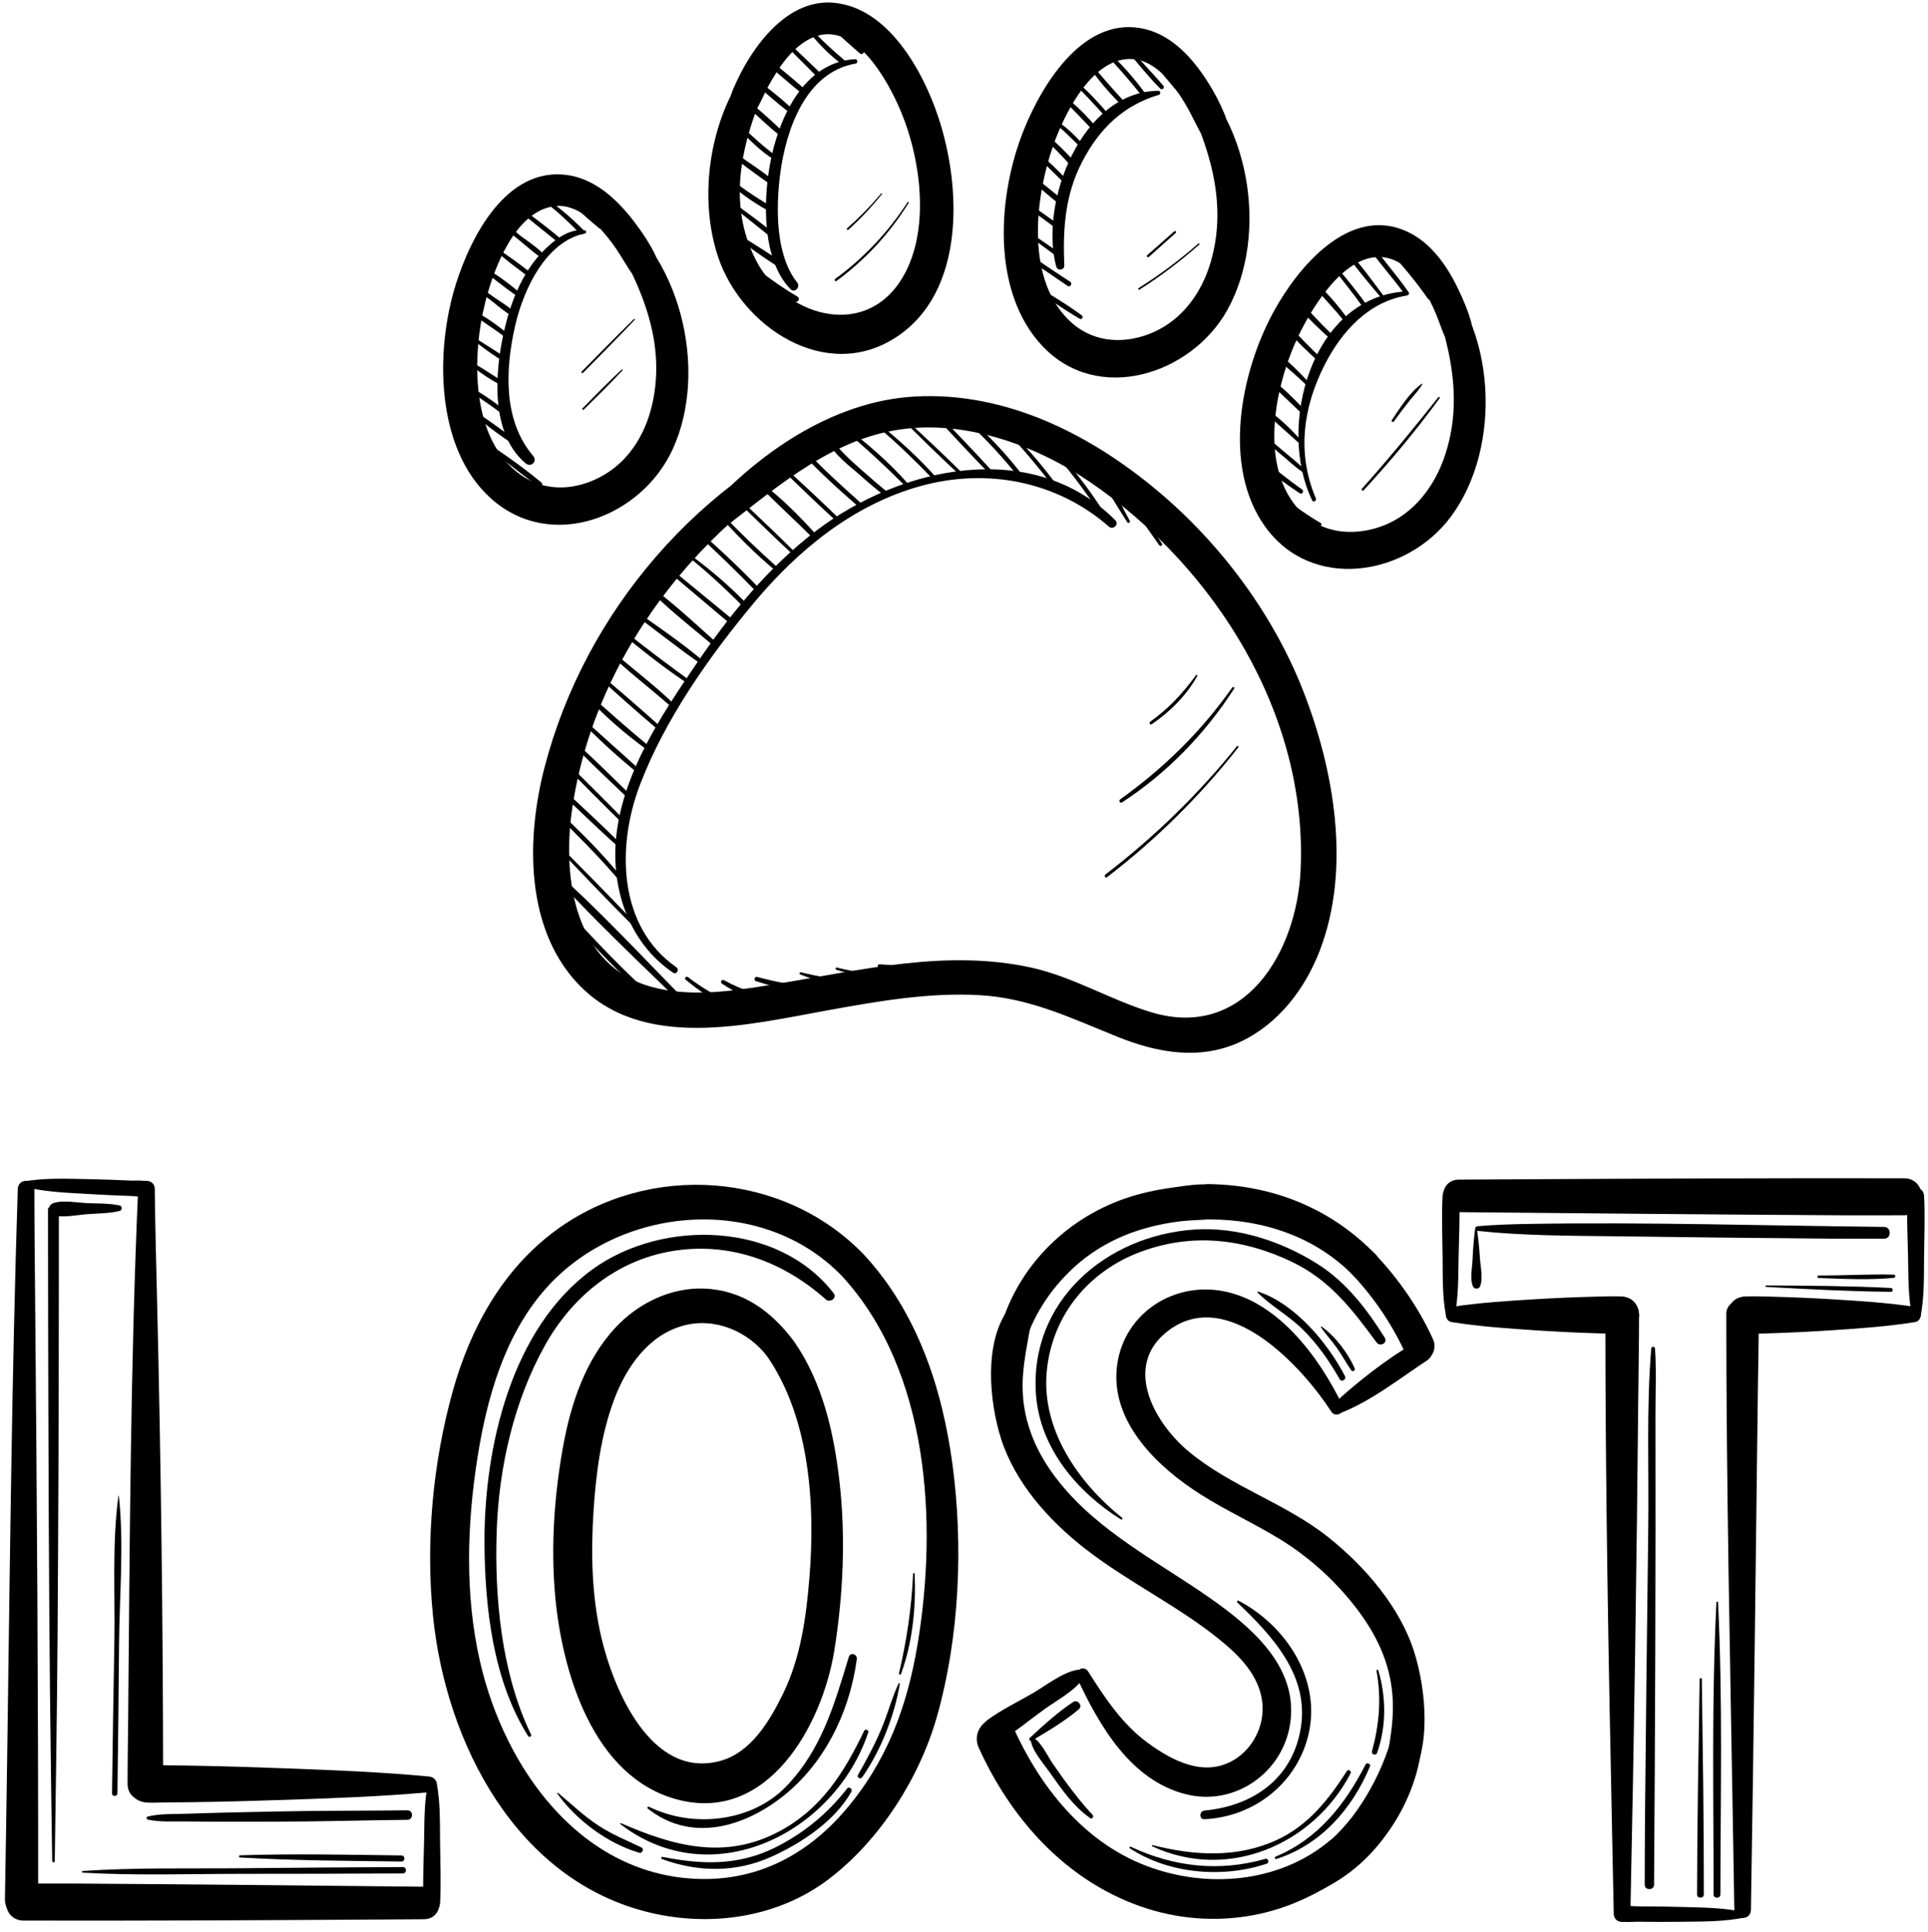 <?xml version="1.0" encoding="UTF-8"?><svg xmlns="http://www.w3.org/2000/svg" xmlns:xlink="http://www.w3.org/1999/xlink" height="516.0" preserveAspectRatio="xMidYMid meet" version="1.0" viewBox="242.7 243.1 514.9 516.0" width="514.9" zoomAndPan="magnify"><g id="change1_1"><path d="M 393.102 486.133 C 399.848 494.637 407.574 502.445 415.699 509.629 C 416.246 510.109 417.051 509.316 416.508 508.82 C 408.434 501.473 400.992 493.648 393.699 485.539 C 393.328 485.125 392.773 485.719 393.102 486.133" fill="inherit"/><path d="M 387.895 473.809 C 400.113 487.867 414.215 500.672 427.43 513.797 C 428.008 514.371 428.898 513.48 428.32 512.902 C 415.195 499.688 402.395 485.586 388.336 473.367 C 388.031 473.102 387.629 473.504 387.895 473.809" fill="inherit"/><path d="M 390.051 467.824 C 397.27 475.512 404.574 483.152 412.016 490.625 C 412.434 491.047 413.074 490.406 412.668 489.977 C 405.414 482.32 397.992 474.793 390.523 467.352 C 390.219 467.047 389.754 467.512 390.051 467.824" fill="inherit"/><path d="M 389.605 458.902 C 396.113 465.395 402.672 471.746 408.57 478.816 C 408.988 479.316 409.668 478.605 409.277 478.109 C 403.57 470.883 397.027 464.477 390.246 458.262 C 389.816 457.867 389.191 458.488 389.605 458.902" fill="inherit"/><path d="M 392.871 455.258 C 397.809 459.922 402.676 464.668 407.742 469.188 C 408.242 469.633 408.965 468.926 408.484 468.445 C 403.68 463.648 398.66 459.062 393.723 454.406 C 393.16 453.879 392.309 454.727 392.871 455.258" fill="inherit"/><path d="M 394.895 448.938 C 399.543 453.625 404.188 458.316 408.91 462.934 C 409.363 463.375 410.051 462.691 409.605 462.234 C 404.992 457.512 400.301 452.871 395.609 448.219 C 395.148 447.758 394.434 448.473 394.895 448.938" fill="inherit"/><path d="M 393.699 439.758 C 399.004 445.637 404.965 451.023 410.664 456.52 C 411.18 457.016 411.965 456.23 411.449 455.734 C 405.746 450.234 400.145 444.473 394.074 439.383 C 393.816 439.164 393.469 439.5 393.699 439.758" fill="inherit"/><path d="M 397.277 435.086 C 402.082 440.145 407.371 444.895 412.73 449.355 C 413.258 449.793 414.012 449.066 413.492 448.594 C 408.312 443.863 403.012 439.273 397.887 434.48 C 397.48 434.102 396.898 434.684 397.277 435.086" fill="inherit"/><path d="M 398.207 427.84 C 403.367 433.684 409.504 439.039 415.836 443.57 C 416.32 443.922 416.945 443.121 416.48 442.738 C 410.395 437.742 404.59 432.57 398.75 427.301 C 398.383 426.969 397.883 427.473 398.207 427.84" fill="inherit"/><path d="M 401.062 422.527 C 406.719 427.848 412.586 432.969 418.484 438.016 C 418.992 438.449 419.73 437.73 419.223 437.277 C 413.434 432.09 407.578 426.949 401.551 422.039 C 401.215 421.77 400.734 422.219 401.062 422.527" fill="inherit"/><path d="M 404.703 416.934 C 410.281 422.352 416.535 427.02 422.34 432.184 C 422.82 432.609 423.508 431.934 423.047 431.477 C 417.535 425.984 411.168 421.457 405.422 416.219 C 404.941 415.777 404.234 416.477 404.703 416.934" fill="inherit"/><path d="M 408.188 411.809 C 414.16 416.793 420.297 421.625 426.781 425.926 C 427.312 426.277 427.766 425.449 427.273 425.09 C 421.047 420.547 414.855 415.996 408.906 411.09 C 408.406 410.68 407.684 411.391 408.188 411.809" fill="inherit"/><path d="M 410.965 406.355 C 417.422 411.039 423.641 416.105 430.207 420.633 C 430.664 420.945 431.23 420.223 430.805 419.859 C 424.707 414.668 417.98 410.141 411.445 405.531 C 410.941 405.176 410.473 405.996 410.965 406.355" fill="inherit"/><path d="M 414.922 399.426 C 420.398 405.117 426.84 410.188 432.91 415.242 C 433.477 415.711 434.289 414.926 433.73 414.426 C 427.809 409.141 421.809 403.488 415.34 398.887 C 415.012 398.652 414.66 399.152 414.922 399.426" fill="inherit"/><path d="M 420.094 394.824 C 425.945 399.777 431.809 404.723 437.68 409.656 C 438.324 410.199 439.262 409.266 438.609 408.73 C 432.688 403.844 426.754 398.969 420.812 394.105 C 420.312 393.695 419.59 394.398 420.094 394.824" fill="inherit"/><path d="M 425.363 390.871 C 431.062 395.312 436.324 400.188 441.391 405.336 C 441.941 405.898 442.797 405.039 442.254 404.477 C 437.23 399.234 431.652 394.582 425.77 390.344 C 425.465 390.121 425.062 390.637 425.363 390.871" fill="inherit"/><path d="M 428.246 385.199 C 433.957 390.375 439.48 395.738 444.84 401.273 C 445.379 401.832 446.227 400.984 445.691 400.426 C 440.352 394.863 434.754 389.566 428.922 384.527 C 428.461 384.129 427.789 384.785 428.246 385.199" fill="inherit"/><path d="M 434.832 380.789 C 439.414 386.02 444.352 390.938 449.688 395.398 C 450.184 395.812 450.898 395.121 450.406 394.68 C 445.215 390.047 440.195 385.266 435.418 380.203 C 435.051 379.812 434.484 380.391 434.832 380.789" fill="inherit"/><path d="M 440.992 378.305 C 445.41 382.562 449.777 386.879 454.293 391.035 C 454.691 391.402 455.277 390.824 454.891 390.438 C 450.555 386.098 446.066 381.906 441.633 377.664 C 441.211 377.262 440.57 377.898 440.992 378.305" fill="inherit"/><path d="M 445.363 372.691 C 450.012 377.539 455.055 382.027 459.797 386.789 C 460.383 387.379 461.258 386.492 460.703 385.883 C 456.172 380.914 451.352 375.961 445.922 371.969 C 445.488 371.648 445.012 372.324 445.363 372.691" fill="inherit"/><path d="M 450.492 367.504 C 455.68 372.477 460.816 377.512 466.137 382.344 C 466.609 382.773 467.305 382.09 466.844 381.637 C 461.715 376.602 456.391 371.762 451.133 366.863 C 450.707 366.465 450.066 367.098 450.492 367.504" fill="inherit"/><path d="M 456.055 363.238 C 461.051 368.766 466.656 373.801 472.277 378.684 C 472.836 379.168 473.652 378.367 473.094 377.867 C 467.551 372.895 461.926 367.895 456.926 362.363 C 456.395 361.773 455.523 362.648 456.055 363.238" fill="inherit"/><path d="M 463.828 360.703 C 465.109 364.348 469.676 367.559 472.457 370.055 C 474.531 371.914 476.664 373.711 478.871 375.41 C 479.414 375.832 480.145 374.895 479.609 374.453 C 477.508 372.715 475.434 370.934 473.379 369.133 C 471.711 367.676 470.066 366.195 468.484 364.645 C 467.086 363.277 465.816 361.512 464.184 360.434 C 464.012 360.316 463.758 360.508 463.828 360.703" fill="inherit"/><path d="M 467.129 357.113 C 473.344 362.129 479.105 367.562 484.762 373.188 C 485.195 373.617 485.82 372.977 485.426 372.527 C 480.133 366.523 474.051 361.23 467.621 356.477 C 467.254 356.203 466.77 356.824 467.129 357.113" fill="inherit"/><path d="M 477.238 357.191 C 482.383 361.512 487.168 366.191 491.836 371.016 C 492.262 371.449 492.898 370.801 492.5 370.352 C 488.02 365.348 483.051 360.824 477.844 356.586 C 477.422 356.242 476.812 356.836 477.238 357.191" fill="inherit"/><path d="M 482.133 353.641 C 487.754 359.133 493.289 364.734 499.117 370.012 C 499.496 370.352 500.043 369.812 499.68 369.445 C 494.152 363.855 488.312 358.57 482.574 353.199 C 482.281 352.926 481.844 353.359 482.133 353.641" fill="inherit"/><path d="M 492.707 354.562 C 497.52 359.68 502.27 364.871 507.191 369.887 C 507.652 370.355 508.348 369.648 507.91 369.168 C 503.191 363.961 498.289 358.914 493.457 353.809 C 492.984 353.312 492.238 354.062 492.707 354.562" fill="inherit"/><path d="M 500.328 355.152 C 505.77 360.016 510.656 365.359 515.172 371.086 C 515.57 371.59 516.461 370.914 516.07 370.395 C 511.652 364.535 506.613 359.223 501.113 354.367 C 500.582 353.898 499.797 354.676 500.328 355.152" fill="inherit"/><path d="M 512.289 359.145 C 516.633 363.805 520.727 368.695 524.539 373.805 C 524.918 374.312 525.781 373.824 525.402 373.297 C 521.605 368.055 517.449 363.145 512.887 358.547 C 512.504 358.16 511.922 358.746 512.289 359.145" fill="inherit"/><path d="M 521.551 361.082 C 527.406 367.363 532.574 374.172 537.188 381.414 C 537.559 381.996 538.484 381.461 538.117 380.871 C 533.539 373.496 528.188 366.715 522.199 360.434 C 521.789 360 521.145 360.648 521.551 361.082" fill="inherit"/><path d="M 544.414 382.18 C 541.656 376.945 538.895 371.496 535.586 366.59 C 535.215 366.035 534.402 366.512 534.695 367.109 C 537.281 372.434 540.609 377.555 543.754 382.566 C 544.016 382.984 544.645 382.617 544.414 382.18" fill="inherit"/><path d="M 553.012 388.273 C 550.047 383.891 547.164 379.434 544.027 375.164 C 543.691 374.707 542.926 375.121 543.246 375.621 C 546.117 380.074 549.258 384.355 552.297 388.691 C 552.602 389.125 553.312 388.719 553.012 388.273" fill="inherit"/><path d="M 425.793 504.691 C 429.457 507.73 433.5 510.613 437.965 512.336 C 438.52 512.551 438.879 511.66 438.367 511.379 C 434.23 509.102 430.18 506.973 426.445 504.043 C 425.988 503.684 425.332 504.312 425.793 504.691" fill="inherit"/><path d="M 435.508 505.785 C 439.977 508.75 445.5 511.238 450.883 511.758 C 451.676 511.832 451.809 510.59 451.066 510.391 C 445.734 508.941 440.938 507.562 436.051 504.855 C 435.441 504.516 434.934 505.402 435.508 505.785" fill="inherit"/><path d="M 444.625 505.137 C 450.391 506.93 456.312 508.402 462.336 508.965 C 463.188 509.047 463.395 507.598 462.539 507.461 C 456.605 506.516 450.75 505.562 444.941 503.992 C 444.199 503.793 443.895 504.91 444.625 505.137" fill="inherit"/><path d="M 456.41 503.32 C 460.742 505.078 465.422 505.961 470.078 506.207 C 470.816 506.246 470.801 505.129 470.078 505.066 C 465.473 504.68 461.055 503.816 456.566 502.75 C 456.188 502.66 456.062 503.184 456.41 503.32" fill="inherit"/><path d="M 466.059 502.074 C 471.109 503.742 476.223 504.449 481.535 504.258 C 482.309 504.227 482.312 503.016 481.535 503.051 C 476.348 503.312 471.254 502.777 466.223 501.488 C 465.84 501.391 465.688 501.953 466.059 502.074" fill="inherit"/><path d="M 477.426 501.512 C 483.027 502.289 488.684 503.039 494.324 503.422 C 495.008 503.465 495.184 502.305 494.488 502.207 C 488.887 501.426 483.191 500.988 477.551 500.605 C 477.039 500.57 476.91 501.441 477.426 501.512" fill="inherit"/><path d="M 369.297 358.828 C 369.305 358.797 369.312 358.766 369.32 358.734 C 369.352 358.602 369.281 358.473 369.152 358.434 C 369.109 358.418 369.062 358.406 369.02 358.395 C 368.77 358.316 368.543 358.566 368.605 358.805 C 368.895 359.902 370.129 360.414 370.977 361.086 C 372.793 362.516 374.629 363.918 376.457 365.332 C 379.789 367.91 383.066 370.605 386.559 372.969 C 387.137 373.363 387.859 372.445 387.312 371.988 C 381.578 367.191 375.273 362.93 369.047 358.934 C 369.137 358.988 369.273 358.934 369.297 358.828" fill="inherit"/><path d="M 367.273 352.039 C 371.355 355.887 376.168 359.391 380.863 362.445 C 381.523 362.875 382.082 361.855 381.469 361.406 C 376.945 358.078 372.328 354.645 367.598 351.621 C 367.344 351.461 367.055 351.832 367.273 352.039" fill="inherit"/><path d="M 364.32 345.238 C 368.711 347.871 372.879 350.688 376.977 353.75 C 377.492 354.137 378.164 353.27 377.668 352.855 C 373.766 349.566 369.312 346.766 364.668 344.645 C 364.273 344.465 363.934 345.008 364.32 345.238" fill="inherit"/><path d="M 366.203 338.727 C 369.387 341.602 373.176 344.309 377.012 346.227 C 377.578 346.508 378.031 345.73 377.508 345.375 C 373.93 342.945 370.164 340.633 366.469 338.383 C 366.262 338.254 366.02 338.555 366.203 338.727" fill="inherit"/><path d="M 366.25 331.723 C 369.59 334.324 372.984 337.055 376.605 339.254 C 377.258 339.648 377.816 338.66 377.199 338.242 C 373.688 335.879 370.035 333.75 366.57 331.309 C 366.328 331.137 366.012 331.539 366.25 331.723" fill="inherit"/><path d="M 367.898 326.043 C 370.824 328.621 374.352 330.66 377.457 333.039 C 377.992 333.449 378.723 332.516 378.184 332.094 C 375.156 329.73 371.719 327.055 368.074 325.742 C 367.906 325.684 367.766 325.93 367.898 326.043" fill="inherit"/><path d="M 368.953 319.18 C 370.348 320.949 372.488 322.273 374.25 323.664 C 375.883 324.949 377.512 326.438 379.363 327.379 C 379.922 327.664 380.508 326.969 380.047 326.496 C 378.496 324.91 376.465 323.738 374.641 322.488 C 372.863 321.273 371.086 319.75 369.07 318.984 C 368.945 318.938 368.891 319.098 368.953 319.18" fill="inherit"/><path d="M 370.121 314.02 C 373.664 316.832 377.246 319.738 380.953 322.328 C 381.492 322.703 382.145 321.855 381.656 321.422 C 378.297 318.445 374.367 315.797 370.52 313.504 C 370.207 313.32 369.82 313.781 370.121 314.02" fill="inherit"/><path d="M 374.703 309.703 C 377.523 312.363 380.75 314.727 383.871 317.023 C 384.508 317.492 385.098 316.441 384.488 315.973 C 381.457 313.641 378.324 311.223 375.035 309.273 C 374.77 309.117 374.473 309.488 374.703 309.703" fill="inherit"/><path d="M 376.656 303.641 C 377.723 303.758 379.109 305.363 379.93 306.059 C 380.754 306.754 381.582 307.445 382.418 308.129 C 383.926 309.359 385.383 310.688 387.012 311.762 C 387.59 312.141 388.223 311.289 387.742 310.816 C 385.949 309.035 383.77 307.594 381.738 306.098 C 380.375 305.09 378.387 302.727 376.586 303.133 C 376.281 303.203 376.387 303.609 376.656 303.641" fill="inherit"/><path d="M 380.266 298.703 C 384.059 301.594 387.746 304.629 391.465 307.617 C 392.074 308.105 392.953 307.254 392.336 306.742 C 388.594 303.633 384.746 300.668 380.723 297.922 C 380.23 297.586 379.812 298.359 380.266 298.703" fill="inherit"/><path d="M 385.332 294.957 C 389.797 297.953 393.871 301.609 397.562 305.512 C 398.164 306.148 399.137 305.18 398.523 304.551 C 394.688 300.637 390.422 297.121 385.727 294.281 C 385.289 294.02 384.918 294.68 385.332 294.957" fill="inherit"/><path d="M 392 294.285 C 395.406 297.637 398.891 300.922 402.586 303.949 C 403.297 304.535 404.328 303.539 403.613 302.922 C 399.996 299.789 396.367 296.684 392.871 293.414 C 392.293 292.871 391.43 293.727 392 294.285" fill="inherit"/><path d="M 438.379 311.617 C 443.691 315.859 448.891 320.426 454.93 323.625 C 455.781 324.074 456.523 322.82 455.688 322.328 C 449.875 318.926 444.648 314.773 439.34 310.656 C 438.66 310.129 437.688 311.066 438.379 311.617" fill="inherit"/><path d="M 438.805 306.207 C 443 309.219 447.199 312.387 451.641 315.02 C 452.277 315.398 453.07 314.449 452.457 313.965 C 448.34 310.746 443.719 308.137 439.34 305.289 C 438.758 304.91 438.258 305.812 438.805 306.207" fill="inherit"/><path d="M 436.789 297.102 C 441.016 300.348 445.152 303.707 449.316 307.031 C 449.977 307.555 450.922 306.633 450.258 306.09 C 446.051 302.66 441.676 299.453 437.246 296.316 C 436.762 295.977 436.34 296.754 436.789 297.102" fill="inherit"/><path d="M 435.633 290.539 C 439.312 293.844 443.277 296.871 447.633 299.234 C 448.41 299.656 449.086 298.508 448.324 298.047 C 444.16 295.531 440.16 292.883 436.449 289.723 C 435.887 289.242 435.074 290.039 435.633 290.539" fill="inherit"/><path d="M 437.176 284.027 C 441.09 287.02 445.031 290.09 449.156 292.781 C 449.734 293.16 450.445 292.27 449.906 291.812 C 446.102 288.594 441.781 285.969 437.754 283.043 C 437.152 282.605 436.605 283.59 437.176 284.027" fill="inherit"/><path d="M 440.223 277.805 C 443.086 280.633 445.938 283.621 449.414 285.703 C 450.055 286.09 450.578 285.137 449.988 284.719 C 446.758 282.438 443.867 279.734 441.008 277.02 C 440.488 276.527 439.715 277.301 440.223 277.805" fill="inherit"/><path d="M 441.566 270.895 C 444.625 273.676 447.574 276.641 450.836 279.18 C 451.465 279.672 452.332 278.883 451.738 278.273 C 448.855 275.316 445.625 272.664 442.527 269.934 C 441.875 269.359 440.914 270.305 441.566 270.895" fill="inherit"/><path d="M 443.805 264.887 C 447.02 267.828 450.316 270.711 453.773 273.363 C 454.328 273.789 454.996 272.879 454.512 272.406 C 451.434 269.391 447.926 266.824 444.598 264.094 C 444.051 263.641 443.262 264.391 443.805 264.887" fill="inherit"/><path d="M 446.27 259.059 C 449.883 262.203 453.457 265.387 457.223 268.352 C 457.887 268.871 458.828 267.992 458.172 267.398 C 454.613 264.191 450.863 261.207 447.152 258.176 C 446.539 257.676 445.656 258.527 446.27 259.059" fill="inherit"/><path d="M 452.023 254.68 C 454.902 257.586 457.77 260.504 460.68 263.379 C 461.289 263.977 462.234 263.031 461.621 262.438 C 458.676 259.594 455.703 256.785 452.73 253.973 C 452.262 253.531 451.566 254.223 452.023 254.68" fill="inherit"/><path d="M 458.527 251.355 C 461.121 254.57 463.992 257.605 467.312 260.074 C 467.895 260.508 468.645 259.539 468.09 259.07 C 464.965 256.418 461.945 253.73 459.258 250.625 C 458.816 250.117 458.117 250.848 458.527 251.355" fill="inherit"/><path d="M 465.215 251.027 C 467.586 253.156 469.945 255.301 472.359 257.383 C 472.941 257.887 473.785 257.059 473.211 256.535 C 470.855 254.383 468.449 252.293 466.055 250.188 C 465.48 249.688 464.641 250.516 465.215 251.027" fill="inherit"/><path d="M 543.793 256.535 C 544.48 257.008 545.145 258.363 545.688 259.016 C 546.422 259.902 547.172 260.781 547.922 261.656 C 549.426 263.406 550.926 265.156 552.582 266.766 C 553.105 267.27 553.816 266.52 553.367 265.98 C 551.648 263.91 549.773 261.977 547.973 259.98 C 547.117 259.027 546.273 258.062 545.406 257.125 C 544.883 256.555 544.527 255.977 543.758 255.863 C 543.582 255.836 543.438 255.883 543.34 256.035 C 543.297 256.098 543.254 256.164 543.211 256.227 C 543.145 256.328 543.156 256.465 543.211 256.566 C 543.359 256.844 543.391 256.855 543.695 256.898 C 543.906 256.926 543.934 256.629 543.793 256.535" fill="inherit"/><path d="M 537.574 256.988 C 541.004 260.844 544.48 264.582 547.613 268.695 C 548.055 269.277 549.059 268.715 548.609 268.113 C 545.523 263.938 542.062 259.836 538.039 256.523 C 537.715 256.258 537.289 256.668 537.574 256.988" fill="inherit"/><path d="M 533.113 260.227 C 535.77 264.238 538.961 268 542.414 271.336 C 542.953 271.855 543.742 271.062 543.234 270.52 C 539.941 267.02 536.832 263.418 533.766 259.727 C 533.465 259.363 532.855 259.836 533.113 260.227" fill="inherit"/><path d="M 528.688 264.547 C 531.984 267.836 535.234 271.125 538.223 274.703 C 538.688 275.258 539.488 274.457 539.02 273.91 C 536.004 270.387 532.812 266.965 529.262 263.969 C 528.867 263.637 528.312 264.168 528.688 264.547" fill="inherit"/><path d="M 525.605 268.676 C 528.809 271.977 532.098 275.148 535.152 278.598 C 535.703 279.219 536.586 278.312 536.059 277.691 C 533.094 274.195 529.785 270.781 526.07 268.074 C 525.711 267.812 525.312 268.371 525.605 268.676" fill="inherit"/><path d="M 523.453 275.109 C 524.684 276.395 526.152 277.469 527.445 278.695 C 528.75 279.93 530.016 281.203 531.305 282.449 C 531.762 282.895 532.414 282.227 532 281.754 C 529.723 279.16 526.832 276.359 523.766 274.707 C 523.512 274.566 523.246 274.895 523.453 275.109" fill="inherit"/><path d="M 521.344 279.887 C 523.945 282.262 526.371 284.805 528.73 287.422 C 529.355 288.109 530.352 287.098 529.75 286.402 C 527.438 283.742 524.887 281.309 522.215 279.012 C 521.617 278.5 520.75 279.348 521.344 279.887" fill="inherit"/><path d="M 518.125 283.363 C 521.312 286.574 524.648 289.629 527.777 292.902 C 528.262 293.406 529.008 292.652 528.543 292.141 C 525.512 288.789 522.191 285.504 518.496 282.883 C 518.207 282.68 517.887 283.121 518.125 283.363" fill="inherit"/><path d="M 516.625 289.926 C 519.801 292.676 522.891 295.613 526.273 298.102 C 526.871 298.539 527.59 297.582 527.062 297.082 C 524.047 294.23 520.633 291.75 517.398 289.152 C 516.859 288.719 516.086 289.461 516.625 289.926" fill="inherit"/><path d="M 515.383 297.031 C 518.512 299.504 521.703 301.895 524.934 304.23 C 525.59 304.703 526.211 303.621 525.566 303.152 C 522.375 300.844 519.148 298.582 515.863 296.406 C 515.492 296.16 515.023 296.75 515.383 297.031" fill="inherit"/><path d="M 517.266 305.812 C 519.656 307.773 522.199 309.559 524.688 311.398 C 525.285 311.84 525.898 310.816 525.277 310.387 C 522.77 308.656 520.289 306.852 517.699 305.25 C 517.359 305.039 516.945 305.551 517.266 305.812" fill="inherit"/><path d="M 515.703 310.84 C 517.832 312.93 520.664 314.52 523.105 316.23 C 524.672 317.328 526.25 318.398 527.844 319.457 C 528.539 319.922 529.191 318.797 528.496 318.336 C 526.992 317.336 525.488 316.34 523.969 315.363 C 521.395 313.711 518.844 311.648 516.082 310.348 C 515.777 310.203 515.438 310.574 515.703 310.84" fill="inherit"/><path d="M 516.77 318.723 C 521.48 321.934 526.109 325.371 531.051 328.223 C 531.656 328.57 532.125 327.699 531.586 327.305 C 526.996 323.93 521.992 321.07 517.164 318.051 C 516.73 317.781 516.355 318.445 516.77 318.723" fill="inherit"/><path d="M 537.062 334.484 C 530.977 331.742 525.273 328.43 519.637 324.871 C 519.246 324.625 518.926 325.215 519.281 325.477 C 524.676 329.441 530.652 332.496 536.863 334.953 C 537.133 335.062 537.328 334.605 537.062 334.484" fill="inherit"/><path d="M 559.156 268.855 C 556.34 264.875 553.598 260.414 550.191 256.918 C 549.789 256.504 549.098 257.035 549.395 257.531 C 551.891 261.727 555.488 265.527 558.605 269.281 C 558.855 269.586 559.387 269.184 559.156 268.855" fill="inherit"/><path d="M 618.887 321.113 C 615.715 316.535 611.969 312.395 608.75 307.852 C 608.27 307.18 607.148 307.816 607.629 308.508 C 610.805 313.09 614.621 317.176 617.848 321.719 C 618.289 322.344 619.328 321.754 618.887 321.113" fill="inherit"/><path d="M 612.484 322.469 C 609.414 318.375 606.398 314.172 602.969 310.371 C 602.621 309.988 601.941 310.496 602.242 310.93 C 605.16 315.137 608.566 319.035 611.848 322.961 C 612.141 323.309 612.766 322.836 612.484 322.469" fill="inherit"/><path d="M 607.875 324.836 C 605.324 321.145 602.473 317.707 599.582 314.281 C 599.188 313.812 598.559 314.477 598.918 314.941 C 601.598 318.41 604.359 321.836 606.891 325.414 C 607.312 326.004 608.297 325.445 607.875 324.836" fill="inherit"/><path d="M 602.68 328.25 C 600.062 324.742 597.266 321.359 593.977 318.461 C 593.434 317.98 592.691 318.715 593.18 319.254 C 596.082 322.457 599.051 325.59 601.762 328.961 C 602.172 329.473 603.078 328.785 602.68 328.25" fill="inherit"/><path d="M 599.18 333.332 C 598.238 332.109 597.02 331.07 595.949 329.969 C 594.059 328.02 592.176 326.051 590.449 323.953 C 590.012 323.422 589.148 324.105 589.504 324.68 C 590.93 326.969 592.906 328.898 594.863 330.73 C 596.023 331.816 597.223 333.086 598.59 333.918 C 598.934 334.129 599.449 333.684 599.18 333.332" fill="inherit"/><path d="M 595.34 338.598 C 592.629 335.977 590.02 333.258 587.395 330.547 C 586.84 329.973 585.996 330.832 586.523 331.418 C 589.047 334.227 591.758 336.852 594.543 339.395 C 595.074 339.879 595.859 339.105 595.34 338.598" fill="inherit"/><path d="M 592.609 345.586 C 589.66 342.477 586.555 339.145 582.922 336.82 C 582.496 336.551 582.043 337.16 582.391 337.508 C 585.426 340.57 588.871 343.211 591.914 346.281 C 592.359 346.734 593.047 346.047 592.609 345.586" fill="inherit"/><path d="M 590.781 352.215 C 587.945 349.227 585.008 346.355 581.695 343.898 C 581.258 343.574 580.766 344.266 581.129 344.633 C 583.969 347.539 586.988 350.262 589.906 353.09 C 590.48 353.645 591.328 352.793 590.781 352.215" fill="inherit"/><path d="M 589.973 360.488 C 587.445 357.656 584.617 354.965 581.547 352.734 C 581.055 352.375 580.469 353.16 580.902 353.566 C 583.652 356.145 586.512 358.625 589.309 361.152 C 589.758 361.559 590.371 360.938 589.973 360.488" fill="inherit"/><path d="M 591.023 368.5 C 589.539 366.812 587.59 365.398 585.887 363.938 C 584.219 362.504 582.543 361.07 580.785 359.746 C 580.371 359.434 579.867 360.109 580.234 360.457 C 581.895 362.039 583.66 363.504 585.418 364.973 C 587.07 366.355 588.719 367.973 590.551 369.113 C 590.941 369.359 591.309 368.824 591.023 368.5" fill="inherit"/><path d="M 590.438 373.805 C 586.531 371.09 582.875 368.062 579.215 365.023 C 578.645 364.551 577.84 365.316 578.387 365.852 C 581.863 369.266 585.77 372.156 589.84 374.828 C 590.484 375.25 591.059 374.234 590.438 373.805" fill="inherit"/><path d="M 595.402 382.762 C 591.145 380.277 587.152 377.367 583.418 374.148 C 582.914 373.715 582.18 374.426 582.68 374.891 C 586.383 378.34 590.473 381.176 594.953 383.527 C 595.461 383.793 595.902 383.051 595.402 382.762" fill="inherit"/><path d="M 624.883 322.379 C 621.789 317.543 618.336 312.723 614.203 308.715 C 613.641 308.172 612.852 308.984 613.352 309.566 C 617.082 313.902 620.801 318.137 624.031 322.875 C 624.387 323.391 625.227 322.914 624.883 322.379" fill="inherit"/><path d="M 562.098 423.426 C 558.574 428.238 554.766 432.371 549.879 435.832 C 549.473 436.121 549.852 436.793 550.273 436.508 C 555.16 433.195 559.559 428.816 562.449 423.633 C 562.578 423.398 562.25 423.219 562.098 423.426" fill="inherit"/><path d="M 571.785 426.699 C 563.48 438.48 553.555 448.188 541.859 456.578 C 541.379 456.922 541.82 457.719 542.332 457.387 C 554.34 449.602 564.57 439.02 572.297 427 C 572.508 426.672 572.004 426.391 571.785 426.699" fill="inherit"/><path d="M 573.047 442.379 C 562.73 455.188 550.965 466.641 537.91 476.641 C 537.492 476.961 537.902 477.68 538.328 477.355 C 551.449 467.305 563.168 455.711 573.387 442.723 C 573.578 442.48 573.242 442.133 573.047 442.379" fill="inherit"/><path d="M 622.398 345.578 C 619.137 347.926 616.625 352.004 614.398 355.301 C 614.16 355.652 614.723 355.973 614.965 355.633 C 616.301 353.758 617.695 351.93 619.121 350.125 C 620.266 348.676 621.625 347.328 622.547 345.727 C 622.598 345.637 622.488 345.512 622.398 345.578" fill="inherit"/><path d="M 626.84 349.156 C 620.238 357.484 613.516 365.684 606.426 373.602 C 606.156 373.898 606.594 374.34 606.867 374.043 C 614.066 366.207 620.93 358.039 627.184 349.422 C 627.324 349.223 626.992 348.961 626.84 349.156" fill="inherit"/><path d="M 556.293 304.883 C 553.887 307.008 551.48 309.133 549.074 311.258 C 548.766 311.531 549.223 311.984 549.527 311.711 C 551.922 309.57 554.312 307.43 556.703 305.293 C 556.98 305.043 556.57 304.637 556.293 304.883" fill="inherit"/><path d="M 562.746 308.137 C 557.734 312.531 552.41 316.5 546.77 320.047 C 546.516 320.207 546.75 320.613 547.004 320.453 C 552.66 316.855 557.988 312.836 563 308.391 C 563.176 308.234 562.922 307.984 562.746 308.137" fill="inherit"/><path d="M 478.043 294.758 C 475.242 298.086 472.199 301.191 468.934 304.066 C 468.684 304.285 469.051 304.652 469.297 304.434 C 472.531 301.508 475.504 298.348 478.23 294.945 C 478.336 294.812 478.152 294.625 478.043 294.758" fill="inherit"/><path d="M 485.102 297.074 C 479.926 305.062 473.453 311.953 465.766 317.57 C 465.43 317.82 465.758 318.391 466.098 318.137 C 473.848 312.414 480.316 305.434 485.387 297.238 C 485.496 297.059 485.215 296.898 485.102 297.074" fill="inherit"/><path d="M 412.004 328.297 C 407.281 332.898 402.676 337.629 398.047 342.324 C 397.82 342.555 398.176 342.91 398.398 342.68 C 403.027 337.98 407.688 333.305 412.215 328.508 C 412.348 328.367 412.145 328.164 412.004 328.297" fill="inherit"/><path d="M 408.719 341.801 C 405.141 345.145 401.699 348.648 398.273 352.145 C 398.062 352.359 398.391 352.688 398.605 352.477 C 402.102 349.047 405.598 345.602 408.938 342.023 C 409.074 341.875 408.863 341.664 408.719 341.801" fill="inherit"/><path d="M 701.102 671.008 C 699.781 696.934 700.355 723.051 700.332 749.004 C 700.328 750.18 702.156 750.18 702.16 749.004 C 702.184 723.051 702.801 696.934 701.523 671.008 C 701.508 670.734 701.113 670.734 701.102 671.008" fill="inherit"/><path d="M 696.617 691.504 C 696.312 710.664 695.949 729.824 695.926 748.988 C 695.922 750.156 697.734 750.156 697.734 748.988 C 697.762 729.824 697.449 710.664 697.195 691.504 C 697.191 691.133 696.621 691.129 696.617 691.504" fill="inherit"/><path d="M 714.395 586.766 C 725.473 587.363 736.586 587.969 747.68 588.074 C 748.348 588.082 748.34 587.074 747.68 587.043 C 736.605 586.488 725.48 586.434 714.395 586.371 C 714.141 586.371 714.145 586.75 714.395 586.766" fill="inherit"/><path d="M 728.391 584.379 C 735.02 584.621 741.828 584.973 748.445 584.344 C 748.988 584.293 749.008 583.5 748.445 583.484 C 741.777 583.312 735.066 583.75 728.391 583.707 C 727.953 583.703 727.957 584.363 728.391 584.379" fill="inherit"/><path d="M 544.438 736.691 C 554.93 743.531 569.188 744.715 580.957 740.805 C 581.773 740.531 581.438 739.266 580.602 739.508 C 568.305 743.035 556.203 741.656 544.684 736.273 C 544.402 736.141 544.176 736.52 544.438 736.691" fill="inherit"/><path d="M 583.578 739.535 C 595.488 735.715 603.883 726.074 608.574 714.805 C 608.855 714.129 607.723 713.656 607.391 714.305 C 601.953 724.922 594.758 734.164 583.398 738.887 C 583.012 739.047 583.152 739.672 583.578 739.535" fill="inherit"/><path d="M 550.41 736.148 C 570.633 745.578 593.48 735.68 603.387 716.688 C 603.738 716.016 602.785 715.457 602.375 716.094 C 597.52 723.68 592.035 730.625 583.652 734.473 C 573.055 739.34 561.562 738.641 550.543 735.836 C 550.359 735.789 550.227 736.062 550.41 736.148" fill="inherit"/><path d="M 610.32 689.316 C 611.668 696.754 611.047 703.52 609.117 710.781 C 608.883 711.676 610.188 712.016 610.488 711.16 C 612.996 704.105 612.883 696.324 610.816 689.184 C 610.727 688.859 610.262 688.996 610.32 689.316" fill="inherit"/><path d="M 391.535 722.078 C 396.68 729.215 404.949 735.375 413.414 737.871 C 414.234 738.113 414.812 736.844 414.012 736.457 C 410.141 734.602 406.23 733.031 402.613 730.676 C 398.656 728.098 395.367 724.906 391.758 721.906 C 391.645 721.812 391.438 721.938 391.535 722.078" fill="inherit"/><path d="M 419.508 739.559 C 429.16 743.094 439.176 743.207 448.629 738.969 C 456.719 735.344 465.617 729.461 470.074 721.562 C 470.453 720.887 469.469 720.043 468.957 720.699 C 463.723 727.398 457.371 732.656 449.738 736.461 C 439.902 741.355 430.199 741.07 419.668 738.973 C 419.281 738.895 419.141 739.426 419.508 739.559" fill="inherit"/><path d="M 482.707 692.641 C 481.07 696.074 480.059 699.781 478.676 703.32 C 476.789 708.148 474.41 712.559 471.855 717.047 C 471.441 717.773 472.496 718.359 472.965 717.695 C 477.922 710.645 481.586 701.262 483.008 692.77 C 483.035 692.602 482.793 692.461 482.707 692.641" fill="inherit"/><path d="M 408.398 730.23 C 432.949 749.113 465.613 732.535 474.578 705.742 C 474.789 705.113 473.785 704.676 473.496 705.285 C 468.16 716.414 462.109 726.102 450.91 732.109 C 436.457 739.871 422.707 736.164 408.551 729.973 C 408.371 729.895 408.25 730.113 408.398 730.23" fill="inherit"/><path d="M 264.809 743.188 C 279.004 744 293.332 743.504 307.547 743.5 C 321.797 743.496 336.039 743.469 350.285 743.395 C 351.383 743.387 351.387 741.684 350.285 741.688 C 336.039 741.754 321.793 741.863 307.547 742 C 293.332 742.137 279 741.781 264.809 742.734 C 264.52 742.754 264.516 743.172 264.809 743.188" fill="inherit"/><path d="M 306.812 739.129 C 321.16 739.977 335.551 740.023 349.918 740.211 C 350.965 740.223 350.965 738.598 349.918 738.586 C 335.555 738.398 321.172 738.074 306.812 738.551 C 306.438 738.562 306.441 739.105 306.812 739.129" fill="inherit"/><path d="M 274.332 642.535 C 272.59 655.324 273.48 668.902 273.238 681.781 C 272.988 695.191 272.797 708.602 272.617 722.008 C 272.605 722.934 274.043 722.934 274.059 722.008 C 274.23 708.766 274.391 695.523 274.492 682.277 C 274.594 669.242 275.863 655.531 274.438 642.551 C 274.434 642.496 274.34 642.473 274.332 642.535" fill="inherit"/><path d="M 483.328 690.109 C 486.438 681.711 487.328 672.293 486.984 663.395 C 486.973 663.113 486.559 663.113 486.547 663.395 C 486.164 672.422 484.848 681.18 482.785 689.961 C 482.699 690.316 483.203 690.445 483.328 690.109" fill="inherit"/><path d="M 578.562 588.293 C 582.215 591.902 586.871 594.434 590.574 598.086 C 594.566 602.023 597.695 606.52 600.465 611.379 C 600.988 612.297 602.371 611.48 601.883 610.551 C 597.234 601.684 588.566 591.27 578.723 588.02 C 578.562 587.965 578.449 588.18 578.562 588.293" fill="inherit"/><path d="M 595.469 597.492 C 596.754 599.438 598.387 601.148 599.734 603.059 C 601.102 604.984 602.207 607.074 603.555 609.012 C 603.949 609.582 604.742 609.098 604.473 608.477 C 602.738 604.488 599.203 599.824 595.617 597.344 C 595.527 597.281 595.41 597.402 595.469 597.492" fill="inherit"/><path d="M 398.953 304.625 C 394.598 303.949 390.285 307.508 387.438 310.488 C 382.953 315.172 379.977 321.66 378.25 327.852 C 375.039 339.34 372.719 358.207 383.117 366.863 C 384.508 368.02 386.293 366.262 385.105 364.875 C 376.984 355.363 377.633 341.609 380.297 330.004 C 382.434 320.691 388.355 307.547 398.953 305.438 C 399.348 305.359 399.363 304.688 398.953 304.625" fill="inherit"/><path d="M 471.082 258.906 C 457.035 259.66 450.414 275.219 448.281 287.246 C 446.535 297.074 446.223 312.465 453.781 320.297 C 454.941 321.496 456.559 319.75 455.57 318.508 C 449.719 311.133 449.93 298.359 451.055 289.598 C 452.574 277.793 457.844 262.32 471.242 260.07 C 471.898 259.961 471.746 258.867 471.082 258.906" fill="inherit"/><path d="M 552.035 267.348 C 531.438 267.535 520.203 297.363 524.789 314.309 C 525.105 315.48 526.988 315.273 526.938 314.02 C 526.535 304.199 527.109 295.129 531.75 286.219 C 536.297 277.488 542.664 271.266 552.18 268.422 C 552.762 268.246 552.664 267.34 552.035 267.348" fill="inherit"/><path d="M 618.242 320.926 C 592.773 322.301 583.625 357.199 593.141 376.73 C 593.461 377.395 594.387 376.812 594.109 376.164 C 589.004 364.141 590.688 351.816 596.516 340.426 C 601.02 331.621 608.176 323.684 618.391 322.027 C 619.016 321.93 618.871 320.891 618.242 320.926" fill="inherit"/><path d="M 423.324 501.402 C 407.66 490.457 407.398 469.008 413.594 452.734 C 420.246 435.25 432.102 418.398 444.02 404.109 C 455.754 390.047 470.449 377.961 488.367 372.949 C 506.113 367.988 524.875 371.523 538.836 383.715 C 539.992 384.723 541.645 383.121 540.539 382.012 C 518.484 359.867 483.352 367.707 460.945 384.633 C 447.867 394.512 437.562 407.277 428.406 420.758 C 419.273 434.207 409.598 448.742 407.422 465.227 C 405.547 479.441 410.223 494.633 422.473 502.859 C 423.383 503.469 424.207 502.02 423.324 501.402" fill="inherit"/><path d="M 257.328 740.129 C 257.605 720.512 257.922 700.898 258.062 681.285 C 258.281 650.199 258.395 618.887 258.41 587.801 C 258.414 580.609 258.422 574 258.422 566 C 258.422 565 255.516 565 255.516 566 C 255.516 586 255.574 605.453 255.633 625.07 C 255.73 656.156 255.887 687.355 256.332 718.438 C 256.434 725.633 256.539 732.879 256.641 740.07 C 256.648 740.512 257.32 740.57 257.328 740.129" fill="inherit"/><path d="M 384.512 706.27 C 376.574 689.879 374.711 669.523 375.367 651.539 C 375.984 634.711 380.02 617.043 388.309 602.254 C 395.508 589.406 407.234 579.758 421.98 577.234 C 437.379 574.598 451.801 579.91 463.25 590.113 C 464.312 591.062 466.344 589.762 465.359 588.484 C 450.578 569.305 419.73 568.535 401.035 582 C 379.164 597.75 371.953 629.844 372.09 655.238 C 372.184 672.379 374.402 691.961 383.754 706.711 C 384.059 707.188 384.754 706.773 384.512 706.27" fill="inherit"/><path d="M 542.395 648.441 C 530.664 639.07 520.703 624.73 522.266 609.141 C 523.754 594.262 533.453 582.566 547.297 577.402 C 560.996 572.293 574.68 573.836 587.703 580.062 C 597.902 584.941 603.797 592.723 610.324 601.59 C 611.266 602.867 613.395 601.723 612.512 600.312 C 607.746 592.715 602.281 585.535 594.617 580.672 C 585.035 574.586 573.184 570.688 561.777 571.438 C 538.16 572.988 517.527 590.559 519.379 615.57 C 520.434 629.801 530.359 641.547 542.07 648.859 C 542.32 649.016 542.633 648.633 542.395 648.441" fill="inherit"/><path d="M 518.277 707.941 C 522.535 705.422 527.062 702.727 530.844 699.527 C 531.91 698.625 530.52 696.824 529.348 697.59 C 525.211 700.289 521.34 703.859 517.711 707.207 C 517.316 707.57 517.82 708.215 518.277 707.941" fill="inherit"/><path d="M 573.16 671.051 C 582.449 679.91 592.387 690.523 590.098 704.531 C 587.891 718.035 577.449 725.34 564.387 726.602 C 562.934 726.738 562.879 728.984 564.387 728.914 C 577.59 728.289 588.996 719.352 592.113 706.441 C 595.664 691.742 586.266 677.281 573.52 670.586 C 573.23 670.434 572.906 670.809 573.16 671.051" fill="inherit"/><path d="M 534.516 727.789 C 530.613 723.598 527.238 718.938 523.973 714.246 C 522.551 712.199 520.957 708.633 518.844 707.227 C 518.5 707 517.922 707.293 517.973 707.727 C 518.297 710.609 521.48 714.16 523.078 716.445 C 526.16 720.852 529.398 725.523 533.871 728.625 C 534.383 728.98 534.91 728.215 534.516 727.789" fill="inherit"/><path d="M 282.148 729.008 C 285.402 729.723 289.031 729.461 292.34 729.508 C 300.355 729.617 308.367 729.578 316.383 729.566 C 328.098 729.543 339.797 729.203 351.508 729.07 C 353.133 729.051 353.137 726.52 351.508 726.539 C 339.801 726.676 328.094 726.605 316.383 726.852 C 308.492 727.02 300.598 727.16 292.711 727.449 C 289.285 727.574 285.504 727.379 282.148 728.195 C 281.754 728.289 281.738 728.918 282.148 729.008" fill="inherit"/><path d="M 415.684 726.059 C 426.754 734.852 440.199 731.41 450.629 723.688 C 462.5 714.902 469.543 700.754 471.52 686.195 C 471.703 684.824 469.809 684.195 469.379 685.605 C 465.535 698.23 462.152 710.23 452.754 720.062 C 443.543 729.703 427.707 731.355 416.043 725.594 C 415.762 725.453 415.402 725.836 415.684 726.059" fill="inherit"/><path d="M 637.293 571.805 C 649.414 573.094 661.707 573.086 673.887 573.242 C 693.359 573.492 712.832 573.727 732.309 573.879 C 736.82 573.914 741.344 573.848 745.855 573.895 C 747.887 573.918 747.887 570.762 745.855 570.738 C 714.195 570.406 682.508 569.418 650.84 569.941 C 646.309 570.016 641.809 570.164 637.293 570.555 C 636.484 570.621 636.496 571.719 637.293 571.805" fill="inherit"/><path d="M 636.641 571.355 C 636.309 574.012 636.074 576.664 635.977 579.34 C 635.898 581.406 635.184 584.754 636.105 586.691 C 636.43 587.379 637.617 587.398 637.938 586.691 C 638.855 584.668 638.059 581.188 637.934 579.051 C 637.785 576.445 637.504 573.867 637.133 571.289 C 637.09 570.984 636.676 571.105 636.641 571.355" fill="inherit"/><path d="M 683.691 603.23 C 682.355 619.234 683.105 635.656 682.883 651.707 C 682.531 677.422 682.277 703.133 682.016 728.844 C 681.953 734.688 681.98 740.531 681.941 746.375 C 681.93 747.984 684.43 747.988 684.441 746.375 C 684.734 704.508 684.891 662.633 684.816 620.762 C 684.809 614.945 685.094 609.035 684.691 603.23 C 684.645 602.586 683.742 602.59 683.691 603.23" fill="inherit"/><path d="M 274.672 565.016 C 271.867 564.402 268.781 564.512 265.93 564.383 C 263.352 564.266 259.438 563.508 256.941 564.387 C 255.406 564.926 255.336 567.062 256.941 567.578 C 259.477 568.395 263.332 567.531 265.93 567.34 C 268.777 567.129 271.887 567.16 274.672 566.465 C 275.375 566.289 275.398 565.176 274.672 565.016" fill="inherit"/><path d="M 469.852 354.305 C 429.84 370.527 399.012 406.195 388.137 447.984 C 383.273 466.676 382.879 490.602 396.898 505.648 C 413.973 523.98 442.41 516.742 463.844 512.883 C 477.172 510.484 490.66 508.094 504.262 508.848 C 517.766 509.598 528.98 515.086 541.289 520.027 C 551.93 524.301 563.34 526.324 574.09 521.246 C 584.137 516.496 591.219 507.188 595.145 497.004 C 603.605 475.055 599.016 448.594 590.625 427.316 C 582.574 406.91 568.605 388.207 551.789 374.125 C 533.734 359.004 511.227 347.66 487.074 348.984 C 464.684 350.215 444.352 364.656 429.992 380.98 C 427.832 383.438 430.773 388.09 433.742 385.84 C 448.328 374.781 462.863 361.352 481.52 358.039 C 499.672 354.82 519.117 361.793 533.926 371.906 C 567.312 394.715 591.992 434.09 590.043 475.5 C 589.012 497.484 575.012 520.996 550.039 513.383 C 539.062 510.031 529.195 503.902 517.895 501.445 C 506.902 499.055 495.574 499.16 484.441 500.383 C 472.41 501.703 460.559 504.172 448.621 506.098 C 438.18 507.781 426.965 509.488 416.578 506.605 C 396.152 500.93 392.902 477.695 395.43 459.645 C 401.547 415.977 432.93 378.254 472.066 359.559 C 474.965 358.176 472.883 353.074 469.852 354.305" fill="inherit"/><path d="M 450.863 252.543 C 433.875 265.23 427.922 292.121 434.473 311.703 C 440.715 330.359 463.199 345.395 481.961 333.195 C 500.637 321.055 499.477 292.844 493.242 274.234 C 489.117 261.922 479.816 245.078 465.309 243.84 C 456.438 243.086 449.445 249.227 444.586 255.969 C 442.387 259.027 440.551 262.348 439.008 265.777 C 438.441 267.035 437.906 268.258 437.602 269.602 C 437.484 270.109 436.852 272.453 437.359 271.039 C 435.832 275.281 442.594 277.109 444.109 272.898 C 443.777 273.82 443.031 274.707 444.109 273.18 C 444.453 272.691 444.832 272.18 445.121 271.66 C 446.125 269.852 446.891 267.902 447.902 266.086 C 450.559 261.305 453.992 256.004 459.023 253.449 C 470.562 247.582 479.754 264.395 483.305 272.887 C 488.82 286.059 491.371 305.898 482.996 318.398 C 472.672 333.812 451.973 326.996 444.578 312.574 C 434.613 293.145 443.891 272.133 452.785 254.465 C 453.355 253.34 452.086 251.629 450.863 252.543" fill="inherit"/><path d="M 555.438 261.086 C 563.598 277.285 571.395 294.414 566.082 312.918 C 563.758 321.02 558.691 328.25 550.852 331.766 C 543.562 335.035 535.191 334.812 529.008 329.379 C 516.453 318.336 519.035 296.176 523.93 282.09 C 526.871 273.617 534.574 257.828 545.504 258.902 C 551.656 259.512 556.168 265.773 559.109 270.609 C 560.449 272.816 561.508 275.141 562.711 277.414 C 563.098 278.145 563.469 278.805 563.918 279.5 C 564.512 280.41 564.988 281.941 564.113 279.516 C 565.629 283.723 572.395 281.906 570.863 277.656 C 571.355 279.027 570.82 277.168 570.699 276.641 C 570.434 275.465 570.109 274.492 569.645 273.363 C 568.406 270.371 566.852 267.477 565.105 264.754 C 561.23 258.719 555.91 252.738 548.691 250.918 C 532.535 246.844 521.238 265.141 516.172 277.676 C 509.145 295.035 507.285 320.723 520.996 335.41 C 535.797 351.266 560.844 343.145 570.461 325.91 C 581.871 305.457 576.43 273.402 557.363 259.16 C 556.141 258.246 554.871 259.957 555.438 261.086" fill="inherit"/><path d="M 402.094 299.348 C 411.469 314.672 420.828 331.125 417.141 349.863 C 415.516 358.117 411.277 365.734 403.84 370.02 C 396.938 374 388.652 374.691 381.902 370.008 C 368.145 360.453 368.695 337.742 372.402 323.379 C 374.66 314.641 380.34 299.457 390.805 298.164 C 397.203 297.371 402.684 303.359 406.148 307.977 C 407.762 310.125 409.062 312.441 410.5 314.699 C 411.059 315.578 411.609 316.383 412.25 317.215 C 412.387 317.391 412.961 318.457 412.594 317.656 C 414.465 321.75 420.5 318.195 418.637 314.125 C 419.824 316.719 419.035 314.914 418.734 313.93 C 418.387 312.777 417.98 311.727 417.434 310.645 C 415.914 307.652 414 304.832 411.961 302.176 C 407.488 296.344 401.527 290.754 393.922 289.805 C 377.902 287.809 368.453 306.23 364.449 318.969 C 358.906 336.602 358.938 362.699 373.684 376.09 C 389.703 390.637 413.926 381.312 422.316 363.145 C 432.145 341.859 424.336 310.086 404.02 297.426 C 402.824 296.68 401.367 298.16 402.094 299.348" fill="inherit"/><path d="M 622.586 314.883 C 628.777 331.414 634.609 348.512 628.133 366.02 C 625.18 374 619.406 381.059 611.156 383.824 C 603.805 386.285 595.73 385.52 590.129 379.77 C 578.582 367.922 583.125 346.016 589.512 332.699 C 593.391 324.613 602.965 308.895 613.941 312.176 C 619.59 313.863 623.09 320.219 625.426 325.172 C 626.395 327.219 627.113 329.332 627.918 331.441 C 628.27 332.359 628.656 333.207 629.07 334.094 C 629.285 334.547 629.59 335.52 629.32 334.438 C 630.395 338.812 637.148 336.961 636.07 332.578 C 636.367 333.789 636.164 332.652 636.121 332.184 C 636.023 331.078 635.855 330.07 635.562 329.008 C 634.727 325.977 633.43 322.996 632.074 320.168 C 629.148 314.062 624.859 307.91 618.555 304.973 C 603.094 297.773 589.273 314.492 582.762 326.48 C 574.008 342.598 569.105 367.559 580.461 383.578 C 592.902 401.137 618.242 397.039 630.117 381.156 C 644.09 362.473 642.438 329.586 624.938 313.516 C 623.98 312.641 622.059 313.484 622.586 314.883" fill="inherit"/><path d="M 247.445 560.586 C 245.816 611.141 245.355 661.738 244.617 712.312 C 244.43 724.961 244.246 737.605 244.016 750.254 C 243.91 755.961 252.887 755.977 252.891 750.254 C 252.93 696.633 252.566 643.012 252.074 589.395 C 251.988 579.789 251.883 570.188 251.883 560.586 C 251.883 557.723 247.539 557.734 247.445 560.586" fill="inherit"/><path d="M 355.906 746.938 C 324.719 746.609 293.531 746.289 262.34 746.094 C 257.906 746.062 253.473 746.121 249.043 746.109 C 242.688 746.098 242.68 755.973 249.043 755.984 C 280.227 756.055 311.422 755.898 342.609 755.707 C 347.043 755.68 351.477 755.652 355.906 755.625 C 361.5 755.594 361.508 746.996 355.906 746.938" fill="inherit"/><path d="M 279.594 560.586 C 277.516 607.93 277.352 655.336 276.922 702.715 C 276.871 708.297 276.766 713.883 276.77 719.465 C 276.777 725.574 286.277 725.586 286.27 719.465 C 286.227 676.551 285.695 633.582 284.656 590.684 C 284.414 580.648 284.148 570.617 284.031 560.586 C 283.996 557.719 279.719 557.738 279.594 560.586" fill="inherit"/><path d="M 357.289 717.512 C 344.777 716.32 332.18 715.828 319.621 715.352 C 311.062 715.027 302.484 714.754 293.918 714.609 C 291.066 714.562 288.215 714.52 285.363 714.477 C 284.551 714.461 283.723 714.395 282.91 714.438 C 282.102 714.477 279.176 714.52 281.957 714.523 C 275.602 714.516 275.594 724.391 281.957 724.398 C 279.234 724.395 281.957 724.445 282.789 724.496 C 283.562 724.539 284.359 724.477 285.141 724.469 C 287.938 724.434 290.738 724.398 293.539 724.367 C 302.23 724.262 310.938 724.016 319.621 723.719 C 332.18 723.289 344.777 722.844 357.289 721.699 C 359.98 721.453 359.98 717.77 357.289 717.512" fill="inherit"/><path d="M 357.012 719.16 C 355.953 724.324 356.051 729.641 355.949 734.895 C 355.844 740.355 355.551 745.844 355.789 751.305 C 355.918 754.164 360.074 754.156 360.23 751.305 C 360.523 745.848 360.277 740.355 360.223 734.895 C 360.168 729.641 360.309 724.332 359.301 719.16 C 359.078 718.02 357.242 718.031 357.012 719.16" fill="inherit"/><path d="M 248.77 559.91 C 254.512 561.438 260.492 561.602 266.402 561.957 C 270.203 562.184 274 562.352 277.809 562.477 C 279.379 562.531 281.941 563.141 283.148 561.844 C 283.859 561.086 283.77 560.098 283.148 559.324 C 282.109 558.031 279.27 558.434 277.809 558.367 C 274.004 558.191 270.211 558.059 266.402 557.984 C 260.508 557.871 254.59 557.59 248.77 558.645 C 248.113 558.766 248.172 559.754 248.77 559.91" fill="inherit"/><path d="M 710.312 753.152 C 711.07 706.848 711.598 660.414 712.168 614.105 C 712.25 607.449 712.414 601 712.414 594 C 712.414 589 703.727 589 703.73 594 C 703.734 641 704.773 686.758 705.543 733.047 C 705.652 739.703 705.766 746.43 705.875 753.086 C 705.922 755.941 710.266 756.012 710.312 753.152" fill="inherit"/><path d="M 632.281 566.797 C 666.977 567.125 701.672 567.445 736.367 567.645 C 741.305 567.672 746.246 567.613 751.184 567.625 C 757.535 567.637 757.547 557.762 751.184 557.75 C 716.488 557.684 681.793 557.836 647.098 558.027 C 642.16 558.055 637.223 558.082 632.281 558.109 C 626.691 558.141 626.684 566.742 632.281 566.797" fill="inherit"/><path d="M 678.113 754.203 C 679.102 707.547 679.812 660.895 680.246 614.227 C 680.312 607.574 680.434 600.926 680.434 594.273 C 680.438 588.48 671.438 588.473 671.434 594.273 C 671.422 640.93 672.301 687.605 673.266 734.25 C 673.402 740.898 673.539 747.551 673.676 754.203 C 673.734 757.059 678.055 757.062 678.113 754.203" fill="inherit"/><path d="M 630.344 596.148 C 637.754 597.344 645.297 597.852 652.781 598.352 C 657.938 598.695 663.117 598.953 668.281 599.121 C 670.02 599.176 671.766 599.246 673.508 599.258 C 674.379 599.262 678.617 599.219 675.648 599.211 C 682.004 599.23 682.016 589.355 675.648 589.336 C 678.527 589.344 674.656 589.277 673.723 589.27 C 672.035 589.258 670.344 589.332 668.656 589.371 C 663.367 589.5 658.062 589.73 652.781 590.051 C 645.297 590.5 637.758 590.965 630.344 592.109 C 628.34 592.422 628.352 595.828 630.344 596.148" fill="inherit"/><path d="M 631.18 594.574 C 632.234 589.41 632.141 584.098 632.242 578.844 C 632.348 573.383 632.641 567.891 632.398 562.434 C 632.27 559.574 628.113 559.578 627.961 562.434 C 627.668 567.891 627.91 573.383 627.969 578.844 C 628.02 584.098 627.879 589.402 628.891 594.574 C 629.109 595.715 630.945 595.703 631.18 594.574" fill="inherit"/><path d="M 754.172 592.109 C 746.758 590.965 739.219 590.5 731.734 590.051 C 726.578 589.738 721.398 589.516 716.234 589.379 C 714.496 589.336 712.75 589.273 711.012 589.273 C 710.137 589.273 705.895 589.344 708.863 589.336 C 702.512 589.355 702.5 599.23 708.863 599.211 C 705.988 599.219 709.855 599.262 710.793 599.266 C 712.48 599.27 714.172 599.18 715.855 599.129 C 721.145 598.969 726.453 598.703 731.734 598.352 C 739.219 597.852 746.762 597.344 754.172 596.148 C 756.164 595.828 756.176 592.422 754.172 592.109" fill="inherit"/><path d="M 755.629 594.574 C 756.637 589.402 756.492 584.098 756.551 578.844 C 756.605 573.383 756.848 567.891 756.555 562.434 C 756.402 559.586 752.242 559.566 752.117 562.434 C 751.875 567.891 752.168 573.383 752.273 578.844 C 752.375 584.098 752.281 589.41 753.336 594.574 C 753.566 595.703 755.402 595.715 755.629 594.574" fill="inherit"/><path d="M 708.992 753.824 C 703.211 752.488 697.242 752.504 691.328 752.336 C 687.52 752.23 683.719 752.184 679.906 752.18 C 678.375 752.176 675.699 751.645 674.559 752.941 C 673.887 753.711 673.898 754.688 674.559 755.461 C 675.664 756.758 678.406 756.27 679.906 756.289 C 683.719 756.344 687.52 756.355 691.328 756.309 C 697.242 756.23 703.191 756.336 708.992 755.09 C 709.621 754.953 709.609 753.969 708.992 753.824" fill="inherit"/><path d="M 473.344 578.066 C 451.902 555.875 416.086 553.371 391.215 571.605 C 376.941 582.066 368.32 597.754 363.625 614.566 C 358.277 633.707 356.348 654.797 358.332 674.562 C 361.746 708.582 380.648 745.523 416.559 753.922 C 432.754 757.711 450.492 755.145 463.922 744.988 C 477.641 734.613 488.316 717.848 492.965 701.371 C 498.941 680.184 499.98 655.934 497.078 634.203 C 494.348 613.754 487.598 593.402 473.344 578.066 C 469.746 574.195 463.992 579.984 467.555 583.855 C 490.848 609.168 493.117 649.73 487.781 682.012 C 485 698.844 479.508 713.715 468.203 726.781 C 458.254 738.277 445.363 745.156 429.93 744.875 C 397.934 744.293 377.406 715.355 370.879 686.75 C 366.824 668.98 367.395 650.125 370.238 632.211 C 372.734 616.457 377.387 599.98 388.039 587.684 C 407.812 564.852 446.008 561.559 467.555 583.855 C 471.223 587.652 477.008 581.859 473.344 578.066" fill="inherit"/><path d="M 454.766 601.332 C 448.801 593.316 441.102 587.621 430.797 587.211 C 421.809 586.855 413.105 591.133 407.059 597.637 C 399.066 606.227 395.184 617.836 393.117 629.176 C 390.75 642.188 389.793 655.742 390.938 668.934 C 392.719 689.398 400.977 717.801 423.785 723.707 C 447.84 729.938 462.32 703.789 465.531 683.762 C 467.891 669.02 468.586 653.59 466.895 638.742 C 465.402 625.672 462.375 612.285 454.766 601.332 C 451.781 597.039 444.703 601.09 447.695 605.465 C 459.004 622.016 460.453 645.023 458.863 664.43 C 457.996 675.023 456.527 685.766 451.812 695.41 C 448.281 702.629 443.27 711.164 434.949 713.371 C 416.496 718.266 406.469 694.035 403.27 680.254 C 400.715 669.238 400.48 657.801 401.215 646.559 C 401.867 636.551 403.184 626.328 406.703 616.879 C 409.934 608.215 415.867 599.602 425.25 597.082 C 433.648 594.824 442.609 598.633 447.695 605.465 C 450.805 609.645 457.914 605.562 454.766 601.332" fill="inherit"/><path d="M 625.402 600.734 C 621.609 592.355 616.285 584.785 610.027 578.066 C 606.426 574.199 600.672 579.988 604.238 583.855 C 610.016 590.121 614.711 597.16 618.227 604.93 C 620.43 609.797 627.594 605.574 625.402 600.734" fill="inherit"/><path d="M 504.086 709.816 C 512.695 728.863 527.316 745.219 547.41 752.234 C 566.926 759.047 588.855 755.207 604.281 741.336 C 608.793 737.277 602.242 730.977 597.699 734.75 C 584.195 745.961 564.918 747.504 548.832 741.363 C 532.07 734.973 520.516 720.324 513.316 704.422 C 510.48 698.164 501.273 703.594 504.086 709.816" fill="inherit"/><path d="M 610.027 578.066 C 598.195 565.82 582.746 559.605 565.762 559.309 C 559.691 559.203 559.68 568.754 565.762 568.746 C 580.09 568.73 594.172 573.438 604.238 583.855 C 607.906 587.652 613.691 581.859 610.027 578.066" fill="inherit"/><path d="M 530.352 691.215 C 536.312 703.961 544.691 718.637 559.559 722.281 C 572.52 725.457 585.219 716.516 587.238 703.504 C 589.438 689.34 578.57 679.086 568.145 671.492 C 554.668 661.676 538.898 653.988 527.707 641.406 C 522.066 635.066 517.824 627.906 516.34 619.484 C 514.832 610.934 516.848 603.645 518.223 595.332 C 518.859 591.461 514.332 589.539 511.996 592.707 C 505.434 601.602 506.883 617.301 510.023 627.227 C 513.77 639.039 522.773 649.078 532.375 656.582 C 544.32 665.922 558.371 672.379 569.973 682.242 C 574.801 686.348 579.277 691.504 579.852 698.098 C 580.363 703.996 577.312 710.062 572.219 713.094 C 564.383 717.754 555.953 713.406 549.363 708.625 C 542.465 703.617 537.816 696.582 533.32 689.48 C 532.117 687.586 529.426 689.23 530.352 691.215" fill="inherit"/><path d="M 601.188 618.297 C 594.938 605.387 583.645 590.043 568.441 587.738 C 554.867 585.684 542.152 594.832 540.926 608.711 C 539.629 623.348 552.191 635.152 563.496 642.277 C 570.355 646.602 577.754 649.969 584.652 654.215 C 591.719 658.566 598.008 664.086 603.281 670.484 C 608.688 677.039 612.809 684.18 614.191 692.641 C 615.617 701.336 613.715 708.875 612.266 717.336 C 611.602 721.191 616.176 723.141 618.488 719.961 C 625.172 710.773 623.602 694.426 620.379 684.23 C 616.578 672.207 607.191 661.375 597.477 653.641 C 585.988 644.492 571.484 640.133 560.207 630.766 C 550.809 622.965 542.258 607.5 555.035 598.203 C 570.809 586.727 590.449 608.035 598.219 620.031 C 599.43 621.902 602.145 620.281 601.188 618.297" fill="inherit"/><path d="M 600.141 620.66 C 608.508 617.566 616.398 611.27 623.82 606.391 C 626.895 604.371 624.16 599.57 620.922 601.426 C 613.227 605.828 605.176 612.133 598.684 618.152 C 597.621 619.137 598.723 621.188 600.141 620.66" fill="inherit"/><path d="M 530.508 689.004 C 526.457 689.672 522.027 693.211 518.562 695.234 C 514.598 697.555 510.223 699.625 506.516 702.348 C 503.219 704.77 506.074 710.078 509.797 707.961 C 513.938 705.598 517.738 702.324 521.605 699.551 C 524.91 697.176 529.848 694.598 532.129 691.113 C 532.887 689.961 531.641 688.816 530.508 689.004" fill="inherit"/><path d="M 616.43 691.699 C 616.73 704.02 612.031 716.699 605.035 726.641 C 601.816 731.215 597.562 735.422 592.996 738.645 C 590.543 740.379 587.93 741.906 585.223 743.207 C 582.582 744.477 579.984 744.98 577.879 747.062 C 576.281 748.645 576.898 751.875 579.27 752.34 C 585.367 753.539 593.828 748.965 598.98 745.922 C 605.039 742.34 609.848 737.551 613.816 731.773 C 617.938 725.781 620.973 718.727 622.09 711.52 C 623.293 703.766 622.125 697.672 617.594 691.383 C 617.258 690.914 616.414 691.031 616.43 691.699" fill="inherit"/><path d="M 515.566 628.07 C 511.438 610.746 516.32 593.652 529.516 581.547 C 534.598 576.887 540.738 573.492 547.32 571.477 C 550.938 570.367 554.66 569.613 558.414 569.188 C 562.297 568.746 566.531 569.117 570.195 567.664 C 573.758 566.254 573.844 561.699 570.195 560.312 C 565.734 558.609 560.352 559.602 555.73 560.246 C 551.395 560.848 547.113 561.758 542.977 563.211 C 534.961 566.027 527.762 570.648 521.895 576.809 C 508.68 590.68 503.395 611.762 513.738 628.844 C 514.332 629.82 515.828 629.176 515.566 628.07" fill="inherit"/></g></svg>